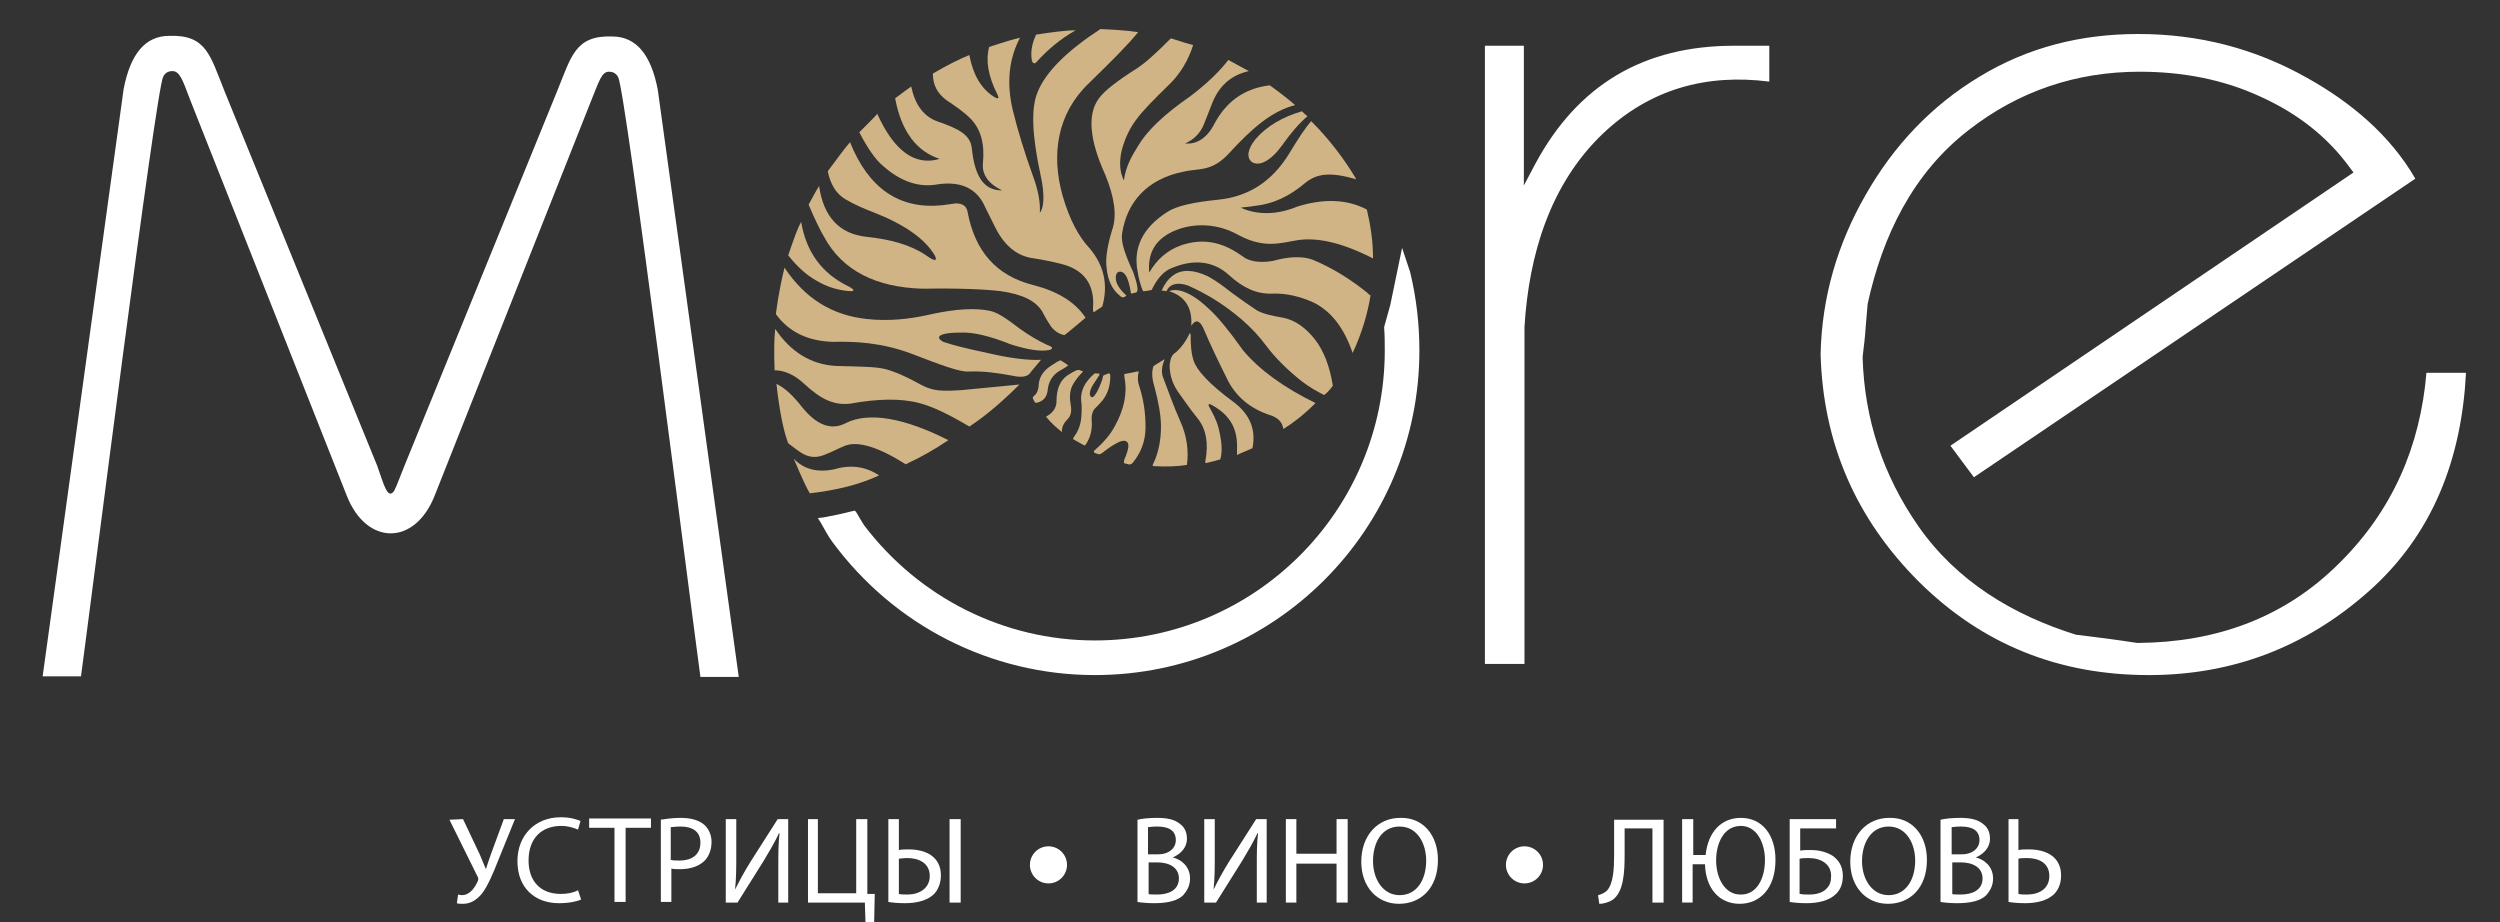 <?xml version="1.0" encoding="UTF-8"?> <svg xmlns="http://www.w3.org/2000/svg" xmlns:xlink="http://www.w3.org/1999/xlink" id="Слой_1" x="0px" y="0px" viewBox="0 0 404.4 149.2" style="enable-background:new 0 0 404.4 149.2;" xml:space="preserve"><rect x="0" y="0" width="404.4" height="149.2" fill="#333333" stroke="none"/> <style type="text/css"> .st0{clip-path:url(#SVGID_2_);} .st1{clip-path:url(#SVGID_4_);} .st2{clip-path:url(#SVGID_6_);} .st3{clip-path:url(#SVGID_8_);} .st4{clip-path:url(#SVGID_10_);fill-rule:evenodd;clip-rule:evenodd;fill:#FFFFFF;} .st5{clip-path:url(#SVGID_12_);fill:#FFFFFF;} .st6{clip-path:url(#SVGID_14_);} .st7{clip-path:url(#SVGID_16_);fill-rule:evenodd;clip-rule:evenodd;fill:#FFFFFF;} .st8{clip-path:url(#SVGID_18_);fill-rule:evenodd;clip-rule:evenodd;fill:#D0B485;} .st9{clip-path:url(#SVGID_20_);fill-rule:evenodd;clip-rule:evenodd;fill:#D0B485;} .st10{clip-path:url(#SVGID_22_);fill-rule:evenodd;clip-rule:evenodd;fill:#D0B485;} .st11{clip-path:url(#SVGID_24_);fill-rule:evenodd;clip-rule:evenodd;fill:#D0B485;} .st12{clip-path:url(#SVGID_26_);fill-rule:evenodd;clip-rule:evenodd;fill:#D0B485;} .st13{clip-path:url(#SVGID_28_);fill-rule:evenodd;clip-rule:evenodd;fill:#D0B485;} .st14{clip-path:url(#SVGID_30_);fill-rule:evenodd;clip-rule:evenodd;fill:#D0B485;} .st15{clip-path:url(#SVGID_32_);fill-rule:evenodd;clip-rule:evenodd;fill:#D0B485;} .st16{clip-path:url(#SVGID_34_);fill-rule:evenodd;clip-rule:evenodd;fill:#D0B485;} .st17{clip-path:url(#SVGID_36_);fill-rule:evenodd;clip-rule:evenodd;fill:#D0B485;} .st18{clip-path:url(#SVGID_38_);fill-rule:evenodd;clip-rule:evenodd;fill:#D0B485;} .st19{clip-path:url(#SVGID_40_);fill-rule:evenodd;clip-rule:evenodd;fill:#D0B485;} .st20{clip-path:url(#SVGID_42_);fill-rule:evenodd;clip-rule:evenodd;fill:#D0B485;} .st21{clip-path:url(#SVGID_44_);fill-rule:evenodd;clip-rule:evenodd;fill:#D0B485;} .st22{clip-path:url(#SVGID_46_);fill-rule:evenodd;clip-rule:evenodd;fill:#D0B485;} .st23{clip-path:url(#SVGID_48_);fill-rule:evenodd;clip-rule:evenodd;fill:#D0B485;} .st24{clip-path:url(#SVGID_50_);fill-rule:evenodd;clip-rule:evenodd;fill:#D0B485;} .st25{clip-path:url(#SVGID_52_);fill-rule:evenodd;clip-rule:evenodd;fill:#D0B485;} .st26{clip-path:url(#SVGID_54_);fill-rule:evenodd;clip-rule:evenodd;fill:#D0B485;} .st27{fill:#FFFFFF;} .st28{fill-rule:evenodd;clip-rule:evenodd;fill:#FFFFFF;} </style> <g> <g> <defs> <rect id="SVGID_1_" x="-217.4" y="-221.3" width="841.9" height="595.3"></rect> </defs> <clipPath id="SVGID_2_"> <use xlink:href="#SVGID_1_" style="overflow:visible;"></use> </clipPath> <g class="st0"> <g> <defs> <rect id="SVGID_3_" x="-85.2" y="443.9" width="841.9" height="595.1"></rect> </defs> <clipPath id="SVGID_4_"> <use xlink:href="#SVGID_3_" style="overflow:visible;"></use> </clipPath> <g class="st1"> <g> <defs> <rect id="SVGID_5_" x="-85.2" y="443.9" width="841.9" height="595.3"></rect> </defs> <clipPath id="SVGID_6_"> <use xlink:href="#SVGID_5_" style="overflow:visible;"></use> </clipPath> <g class="st2"> </g> </g> </g> </g> </g> </g> <g> <defs> <rect id="SVGID_7_" x="-217.4" y="-221.3" width="841.9" height="595.3"></rect> </defs> <clipPath id="SVGID_8_"> <use xlink:href="#SVGID_7_" style="overflow:visible;"></use> </clipPath> <g class="st3"> <g> <defs> <rect id="SVGID_9_" x="-217.4" y="-221.3" width="841.9" height="595.3"></rect> </defs> <clipPath id="SVGID_10_"> <use xlink:href="#SVGID_9_" style="overflow:visible;"></use> </clipPath> <path class="st4" d="M315.5,72.1l3.8,5.1l71.4-48.3c-4.1-7.1-10.5-12.4-17.5-16.3c-8.5-4.8-17.6-7.1-27.3-7.1 c-9.2,0-17.8,2.1-25.7,6.9c-7.8,4.7-13.9,11.2-18.4,19.1c-4.6,8-7.1,16.6-7.3,25.8c0.4,14.4,5.7,26.6,15.9,36.8 c10.3,10.2,22.7,15.1,37.2,15.1c13.5,0,25.3-4.5,35.4-13.4c10.6-9.3,15.2-21.7,15.9-35.5h-6.4c-1,11.9-5.5,22.3-14.1,30.8 c-8.9,8.9-20,12.8-32.5,12.9h-0.1h-0.1c-3.2-0.5-6.4-0.9-9.6-1.3H336h-0.1c-10.3-3.2-19.4-8.7-25.6-17.6 c-5.7-8.2-8.7-17.3-9-27.2v-0.1v-0.1c0.2-1.6,0.4-3.3,0.5-4.9c0.1-1.2,0.2-2.3,0.3-3.5v-0.1l0,0c2.4-11,7.3-21.2,16.4-28.2 c8.1-6.3,17.4-9.4,27.6-9.4c6.8,0,13.5,1.2,19.7,4.1c5.7,2.6,10.6,6.3,14.3,11.4l0.6,0.8L315.5,72.1z M246.6,7.4h-6.4v100h6.4 V52.9l0,0c0.7-11.6,4.1-23.1,12.7-31.3c7.6-7.2,16.7-9.7,26.9-8.4V7.4h-5.7c-14.6,0-25.3,6.3-32.2,19.2l-1.8,3.4V7.4H246.6z"></path> </g> <g> <defs> <rect id="SVGID_11_" x="-217.4" y="-221.3" width="841.9" height="595.3"></rect> </defs> <clipPath id="SVGID_12_"> <use xlink:href="#SVGID_11_" style="overflow:visible;"></use> </clipPath> <path class="st5" d="M62.4,79.1c0.2,0.3,0.3,0.5,0.4,0.6l0,0c0.3,0.2,0.4,0.2,0.7,0l0,0c0.1-0.1,0.3-0.3,0.4-0.6l0,0 c0.4-0.8,0.8-2,1.5-3.7l24.7-60.6C92.4,9.2,93,5.7,99,5.9c3.9,0,6.3,2.9,7.4,8.6l13.1,95h-6.2c-1.4-10.2-12.1-94.9-13.3-97 c-0.3-0.6-0.8-0.9-1.5-0.9c-1.2,0-1.6,1.6-2.8,4.5L70.3,80.2c-3.2,8.1-11,8.1-14.2,0L30.7,16c-1.1-2.9-1.6-4.5-2.8-4.5 c-0.7,0-1.2,0.3-1.5,0.9c-1.2,2.1-11.9,86.8-13.3,97H6.9l13.1-95c1.1-5.7,3.5-8.6,7.4-8.6c6-0.2,6.6,3.2,8.9,8.9L61,75.3 C61.6,77,62,78.3,62.4,79.1L62.4,79.1z"></path> </g> </g> </g> <g> <defs> <rect id="SVGID_13_" x="-217.4" y="-221.3" width="841.9" height="595.3"></rect> </defs> <clipPath id="SVGID_14_"> <use xlink:href="#SVGID_13_" style="overflow:visible;"></use> </clipPath> <g class="st6"> <g> <defs> <rect id="SVGID_15_" x="-217.4" y="-221.3" width="841.9" height="595.3"></rect> </defs> <clipPath id="SVGID_16_"> <use xlink:href="#SVGID_15_" style="overflow:visible;"></use> </clipPath> <path class="st7" d="M138.6,83c0.4,0.7,0.8,1.4,1.2,2c8.9,11.7,22.6,18.6,37.3,18.6c25.9,0,46.9-21,46.9-46.9 c0-1.2,0-2.4-0.1-3.7v-0.1l1-3.6l1.9-9.2l1.3,3.9c1,4.1,1.5,8.4,1.5,12.7c0,29-23.5,52.5-52.5,52.5c-16.8,0-32.5-8-42.5-21.6 c-0.6-0.8-1.3-2.1-1.8-3l-0.5-0.8l0.9-0.1c1.6-0.3,3.1-0.6,4.6-1l0.5-0.1L138.6,83z"></path> </g> <g> <defs> <rect id="SVGID_17_" x="-217.4" y="-221.3" width="841.9" height="595.3"></rect> </defs> <clipPath id="SVGID_18_"> <use xlink:href="#SVGID_17_" style="overflow:visible;"></use> </clipPath> <path class="st8" d="M131,79.8c4.3-0.5,8-1.4,11.2-2.9c-2.1-1.4-4.5-1.8-7.2-1c-2.8,0.6-5,0-6.6-1.7 C129.7,77.3,130.6,79.2,131,79.8"></path> </g> <g> <defs> <rect id="SVGID_19_" x="-217.4" y="-221.3" width="841.9" height="595.3"></rect> </defs> <clipPath id="SVGID_20_"> <use xlink:href="#SVGID_19_" style="overflow:visible;"></use> </clipPath> <path class="st9" d="M127.5,71.7c1.8,1.3,3.2,2.9,5.8,1.9c1.3-0.5,2.4-1.1,3.4-1.5c2.1-0.8,5.4,0.2,9.8,3 c2.4-1.1,4.7-2.4,6.9-3.9c-7.1-3.6-12.8-4.6-16.5-2.8c-2.4,1.3-4.8,0.4-7.2-2.6c-1.5-1.9-2.8-3.1-4.1-3.7 C126.1,66.7,126.8,69.9,127.5,71.7"></path> </g> <g> <defs> <rect id="SVGID_21_" x="-217.4" y="-221.3" width="841.9" height="595.3"></rect> </defs> <clipPath id="SVGID_22_"> <use xlink:href="#SVGID_21_" style="overflow:visible;"></use> </clipPath> <path class="st10" d="M125.3,59.9c1.7,0,3.3,0.8,4.8,2.2c2.6,2.4,4.7,3.5,7.4,3.2c4.4-0.8,8.2-0.9,11.2-0.1 c2.3,0.6,4.9,1.9,8.1,3.8c2.6-1.7,5.3-4,8.1-6.8c0,0-3.1,0.3-9.3,0.9c-3.1,0.2-4.6,0.2-6.5-0.8c-2.5-1.4-4.4-2.2-5.9-2.6 c-1.6-0.4-4.2-0.4-7.9-0.5c-4.2-0.2-7.5-2.4-9.9-6C125.2,54.9,125.2,57.1,125.3,59.9"></path> </g> <g> <defs> <rect id="SVGID_23_" x="-217.4" y="-221.3" width="841.9" height="595.3"></rect> </defs> <clipPath id="SVGID_24_"> <use xlink:href="#SVGID_23_" style="overflow:visible;"></use> </clipPath> <path class="st11" d="M125.5,50.8c2.1,2.9,5.2,4.4,9.3,4.5c3.4-0.1,7.8,0.1,12.6,1.9c4.7,1.8,7.8,3,9.3,2.9 c2.2-0.1,4.6,0.2,7.2,0.7c1.3,0.3,2.2,0.1,2.6-0.3c0,0,0.6-0.8,1.9-2.3c-1.9,0.1-4.5-0.2-7.3-0.8c-2.6-0.6-5.4-1.1-8.2-2 c-0.7-0.2-1-0.6-1-0.8c0-0.5,1.2-0.8,3.5-0.8c1.9-0.1,4.6,0.5,8.1,1.9c2.8,0.9,4.9,1.2,6.3,0.9c0.6-0.2,0.5-0.5-0.4-0.8 c-1.5-0.7-3-1.6-4.4-2.6c-2.1-1.6-3.5-2.6-4.8-2.9c-2.2-0.5-5.5-0.4-9.9,0.6c-3.1,0.7-6.5,1.1-10.1,0.7 c-5.5-0.6-9.9-3.2-13.3-8.3C126.4,45.3,125.9,47.8,125.5,50.8"></path> </g> <g> <defs> <rect id="SVGID_25_" x="-217.4" y="-221.3" width="841.9" height="595.3"></rect> </defs> <clipPath id="SVGID_26_"> <use xlink:href="#SVGID_25_" style="overflow:visible;"></use> </clipPath> <path class="st12" d="M127.5,41.3c1.5,1.9,3,3.2,4.4,4c1.8,1.1,3.7,1.7,5.7,1.8c0.7,0,0.6-0.3-0.4-0.8 c-4.3-2.1-6.8-5.6-7.6-10.4C129,36.9,128.4,38.7,127.5,41.3"></path> </g> <g> <defs> <rect id="SVGID_27_" x="-217.4" y="-221.3" width="841.9" height="595.3"></rect> </defs> <clipPath id="SVGID_28_"> <use xlink:href="#SVGID_27_" style="overflow:visible;"></use> </clipPath> <path class="st13" d="M130.8,33.1c1.1,2.6,2,4.4,2.5,5.2c2.9,5.4,8.3,8.2,16,8.4c5.9-0.1,10.1,0.1,12.6,0.4 c3.4,0.5,5.6,1.5,6.7,3.3c0.5,1,1,1.8,1.4,2.4c0.7,0.9,1.5,1.3,2.2,1.4c0.7-0.5,1.8-1.5,3.4-2.8c-1.7-2.6-4.6-4.3-8.5-5.3 c-5.9-1.5-9.4-5.4-10.6-11.9c-0.2-0.9-0.8-1.3-1.9-1.3c0,0-0.7,0.1-2.2,0.3c-6.9,0.7-11.9-2.7-14.9-10.2 c-0.7,0.8-1.9,2.4-3.6,4.7c0.4,2,1.3,3.6,2.8,4.5c1.7,1,3.2,1.6,4.5,2.1c5.1,2,8.4,4.3,10,7c0.5,1,0,1-1.4,0 c-2.5-1.7-5.8-2.6-9.7-3c-4.4-0.5-6.9-3.3-7.6-8.2C132.1,30.7,131.5,31.8,130.8,33.1"></path> </g> <g> <defs> <rect id="SVGID_29_" x="-217.4" y="-221.3" width="841.9" height="595.3"></rect> </defs> <clipPath id="SVGID_30_"> <use xlink:href="#SVGID_29_" style="overflow:visible;"></use> </clipPath> <path class="st14" d="M139,21.4c1.4,2.7,2.7,4.5,3.8,5.4c2.9,2.6,5.9,3.6,9,3c3.7-0.5,6.3,0.7,7.6,3.8c0.5,1,1,2,1.6,3.2 c1.5,3,3.6,4.7,6.3,5c2.5,0.4,4.1,0.8,5.1,1.1c3.3,1.1,4.7,3.5,4.4,7c0,0.6,0.1,0.7,0.3,0.5c0,0,0.4-0.3,1.2-0.8 c1-3.5,0.3-6.7-2.1-9.5c-1.7-1.8-3.2-4.6-4.3-8.4c-1.9-6.7-0.9-13.3,4.2-18.2c3.8-3.7,6.5-6.4,8-8.3c-2-0.3-4-0.4-6.1-0.5 c-5.5,3.6-8.9,7-10.2,10.3c-1,2.5-0.9,6.7,0.5,13.2c0.8,3.5,0.5,5.6-0.1,6.2c0.1-1.5-0.2-3.5-1.1-5.9c-1.4-3.9-2.5-7.5-3.3-10.8 c-1-4.3-0.6-8.2,1.2-11.6c-0.9,0.2-2.6,0.7-5,1.5c-0.6,2.3-0.1,4.8,1.3,7.6c0.4,0.8,0.2,0.9-0.6,0.4c-2-1.3-3.3-3.5-3.9-6.7 c-1.7,0.7-3.7,1.7-5.9,3c0,1.8,0.7,3.2,2.2,4.3c1.8,1.2,3,2.1,3.7,2.8c1.9,1.8,2.5,4.3,2.2,7.4c-0.2,1.9,1,3.4,3.1,4.4 c-2.9,0-4.4-2.1-4.9-6.8c-0.2-2.2-2.2-3.2-5.4-4.3c-2.4-0.8-3.8-2.8-4.4-5.7c0,0-0.9,0.6-2.6,1.9c1,5.4,3.5,8.6,7.2,9.8 c-4,1.2-7.4-1.3-10.1-7.3C141.9,18.5,140.9,19.5,139,21.4"></path> </g> <g> <defs> <rect id="SVGID_31_" x="-217.4" y="-221.3" width="841.9" height="595.3"></rect> </defs> <clipPath id="SVGID_32_"> <use xlink:href="#SVGID_31_" style="overflow:visible;"></use> </clipPath> <path class="st15" d="M166.9,9.7c0.1,0.5,0.4,0.7,0.7,0.4c1.8-2,3.9-3.8,6.4-5.2c-1.6,0-3.8,0.3-6.4,0.7 C166.9,7.1,166.7,8.4,166.9,9.7"></path> </g> <g> <defs> <rect id="SVGID_33_" x="-217.4" y="-221.3" width="841.9" height="595.3"></rect> </defs> <clipPath id="SVGID_34_"> <use xlink:href="#SVGID_33_" style="overflow:visible;"></use> </clipPath> <path class="st16" d="M189.4,6.2c-2.2,2.2-3.9,3.8-5.4,4.8c-3.3,2.1-5.4,3.7-6.3,5c-1.8,2.5-1.5,6.6,1.1,12.3 c1.5,3.7,1.9,6.6,1.1,8.9c-0.8,2.6-1.1,4.7-0.9,6.1c0.2,2.1,0.9,3.5,2.1,4.5c0.4,0.4,0.7,0.4,1.1,0c-1-0.9-1.6-1.8-1.7-2.6 c-0.1-1.1,0.4-1.4,1-1.2c0.7,0.3,1.1,1.4,1.4,3.2c0,0.2,0.1,0.3,0.2,0.3c0,0,0.2-0.1,0.7-0.2c0.4-0.2,0.2-1.3-0.5-3.3 c-1.3-2.8-2-4.8-1.8-6.2c0.8-5.2,4.1-8.8,9.8-10c1.7-0.4,3.1-0.3,4.4-0.8c1.2-0.4,2.4-1.4,3.1-2.2c3.6-3.9,6.8-6.8,10.7-7.8 c-0.7-0.6-2-1.7-4.1-3.2c-4.2,0.5-7.1,2.7-9,6.3c-1.2,2.3-2.9,3.3-4.7,3.1c1.4-0.6,2.4-1.6,3-3c0.5-1.2,0.9-2.3,1.3-3.3 c1.1-2.9,3-4.7,6-5.4c-0.4-0.2-1.5-0.8-3.3-1.8c-1.4,1.8-3.4,3.8-6.2,5.9c-4.2,2.9-7,5.6-8.4,8c-1,1.6-2,3.3-2.3,5.6 c-0.7-1.4-0.8-3.1-0.3-5.1c1.2-4,2.7-5.6,7.5-10.3c1.9-1.8,3.2-4,4-6.5C192.2,7.1,191,6.7,189.4,6.2"></path> </g> <g> <defs> <rect id="SVGID_35_" x="-217.4" y="-221.3" width="841.9" height="595.3"></rect> </defs> <clipPath id="SVGID_36_"> <use xlink:href="#SVGID_35_" style="overflow:visible;"></use> </clipPath> <path class="st17" d="M186.3,46.9c-0.5,0.1-0.9,0.2-1.4,0.2c-0.4-0.9-0.7-2-0.9-3.3c-0.7-3.8,0.9-7,4.8-9.5c1.5-1,4.3-1.6,8.3-2 c4.9-0.5,8.7-3,11.4-7.4c1.5-2.5,2.7-4.3,3.6-5.3c3,3,5.4,6.2,7.3,9.4c-4.2-1.2-6.4-1-8.4,0.7c-2.4,2-5,3.3-8,3.6 c-1.1,0.2-1.9,0.2-2.3,0.3c2.7,1.2,5.8,1.2,9.2-0.2c4.2-1.3,8-1.2,11.2,0.5c0.6,2.5,1,5.1,1,7.9c-5.1-2.6-9.2-3.5-12.5-2.9 c-1.5,0.3-2.3,0.4-2.3,0.4c-2.4,0.4-4.6,0-7-1.3c-3.2-1.8-6.9-2-10-0.8c-3.3,1.3-4.7,3.6-4.4,6.9c1.2-2.1,2.9-3.6,5.1-4.4 c2.9-1,5.7-0.8,8.5,0.8c0.9,0.5,1.5,1,2,1.3c1.2,0.6,2.7,0.7,4.4,0.4c2.6-0.7,4.7-0.8,6.4-0.2c3.4,1.4,6.3,3.3,8.8,5.3 c0.4,0.4,0.6,0.5,0.6,0.5c-0.5,3-1.4,6.1-2.9,9.3c-1.4-4.1-3.5-6.8-6.4-8.2c-2-0.9-4.3-1.5-6.6-1.4c-2.6,0.1-4.8-1-7-3 c-2.5-2.3-5.7-2.6-9.1-1.2C188.2,43.8,187.1,45.2,186.3,46.9"></path> </g> <g> <defs> <rect id="SVGID_37_" x="-217.4" y="-221.3" width="841.9" height="595.3"></rect> </defs> <clipPath id="SVGID_38_"> <use xlink:href="#SVGID_37_" style="overflow:visible;"></use> </clipPath> <path class="st18" d="M203.1,22.5c1.8-2.1,4.4-3.6,7.5-4.5c0.6,0.6,0.9,0.8,0.9,0.8c-1.3,1.1-2.7,2.7-4.1,4.7 c-1.8,2.5-3.7,3.5-4.9,2.7C201.6,25.5,201.8,24.1,203.1,22.5"></path> </g> <g> <defs> <rect id="SVGID_39_" x="-217.4" y="-221.3" width="841.9" height="595.3"></rect> </defs> <clipPath id="SVGID_40_"> <use xlink:href="#SVGID_39_" style="overflow:visible;"></use> </clipPath> <path class="st19" d="M192.2,46.2c1.6,0.7,2.8,1.4,3.7,1.9c3.6,2.2,6.6,4.7,8.9,7.8c1.4,1.9,3.4,3.9,5.8,5.8 c1.3,1,2.6,1.7,3.6,2.2c0.4-0.3,0.9-0.8,1.4-1.5c-0.5-3.2-1.5-5.7-2.9-7.5c-1.5-1.9-3.2-3.1-5.1-3.5c-1.8-0.3-3.2-0.6-4.3-1.2 c-1.2-0.8-2.5-1.7-4-2.8c-1.4-1.1-2.6-2-3.9-2.7c-2.3-1.1-4.3-1.2-5.7-0.1c-0.7,0.5-1.3,1.3-1.8,2.4c0,0,0.3,0,0.8,0.1 C189.2,45.9,190.5,45.6,192.2,46.2"></path> </g> <g> <defs> <rect id="SVGID_41_" x="-217.4" y="-221.3" width="841.9" height="595.3"></rect> </defs> <clipPath id="SVGID_42_"> <use xlink:href="#SVGID_41_" style="overflow:visible;"></use> </clipPath> <path class="st20" d="M192.7,52.7c0.7-1.1,1.4-0.9,2,0.5c1.1,2.6,2.5,5.5,4,8.5c1.4,2.6,3.7,4.5,6.9,5.5c1.1,0.4,1.8,1,2,2.2 c1.6-1,3.3-2.3,5.2-4.2c-5.1-2.5-9-5.3-11.7-8.5c-2.2-3.1-4-5.3-5.4-6.6c-2.8-2.7-5.1-3.6-6.6-3 C191.7,47.9,192.9,49.8,192.7,52.7"></path> </g> <g> <defs> <rect id="SVGID_43_" x="-217.4" y="-221.3" width="841.9" height="595.3"></rect> </defs> <clipPath id="SVGID_44_"> <use xlink:href="#SVGID_43_" style="overflow:visible;"></use> </clipPath> <path class="st21" d="M189.2,59.1c0,1.6,0.5,3,1.3,4.2c1,1.4,2.1,3,3.4,4.6c1.2,1.6,1.6,3.8,1.1,6.6c-0.1,0.3,0,0.4,0.1,0.4 c0.9-0.2,1.7-0.4,2.3-0.6c0.4-1.4,0.2-3.1-0.3-5.1c-0.3-1.2-0.9-2.3-1.5-3.4c-0.2-0.3-0.1-0.5,0.2-0.4c3.3,1.7,4.4,4.1,4.3,7.1 c0,0.4,0,0.8,0,1.1c0,0,0.8-0.4,2.5-1.1c0.6-3-0.4-5.5-3.1-7.5c-3.8-2.8-6-5.1-6.5-6.9c-0.3-1-0.4-2.3-0.4-3.8 c0-0.4-0.1-0.5-0.2-0.3c-0.5,1.1-1.2,2.1-2.2,3C189.5,57.4,189.3,58.1,189.2,59.1"></path> </g> <g> <defs> <rect id="SVGID_45_" x="-217.4" y="-221.3" width="841.9" height="595.3"></rect> </defs> <clipPath id="SVGID_46_"> <use xlink:href="#SVGID_45_" style="overflow:visible;"></use> </clipPath> <path class="st22" d="M186.6,59.2c-0.3,0.8-0.3,1.9,0.1,3.2c0.7,2.6,1.1,4.8,1.1,6.6c0,2.2-0.4,4.2-1.2,5.9 c-0.2,0.4-0.2,0.5,0,0.5c1.8,0.1,3.6,0.1,5.4-0.2c0.3-2.3,0-4.7-1.1-7.1c-1.1-2.5-1.9-4.8-2.7-6.9c-0.4-0.9-0.3-1.9,0.2-3.1 C188.2,58.2,187.6,58.6,186.6,59.2"></path> </g> <g> <defs> <rect id="SVGID_47_" x="-217.4" y="-221.3" width="841.9" height="595.3"></rect> </defs> <clipPath id="SVGID_48_"> <use xlink:href="#SVGID_47_" style="overflow:visible;"></use> </clipPath> <path class="st23" d="M181.9,60.5c-0.1,0,0,0.2,0,0.6c0.5,2.6-0.1,5.2-1.6,7.9c-0.7,1.3-1.8,2.6-3.2,3.8 c-0.2,0.2-0.2,0.3-0.1,0.4c0.3,0.2,0.6,0.2,0.8,0.3c0.1,0,0.3-0.1,0.6-0.3c0.6-0.5,1.3-1,2.2-1.5c0.7-0.4,1.3-0.5,1.6-0.3 c0.5,0.3,0.4,1.1-0.1,2.4c-0.2,0.4-0.3,0.7-0.3,1.1c0.2,0.1,0.4,0.1,0.7,0.2c0.2,0.1,0.5,0,0.7-0.2c1.4-1.7,2.1-3.6,2.1-5.8 c0-2.3-0.3-4.4-1-6.6c-0.3-0.8-0.3-1.6-0.1-2.4C184.3,60,183.5,60.2,181.9,60.5"></path> </g> <g> <defs> <rect id="SVGID_49_" x="-217.4" y="-221.3" width="841.9" height="595.3"></rect> </defs> <clipPath id="SVGID_50_"> <use xlink:href="#SVGID_49_" style="overflow:visible;"></use> </clipPath> <path class="st24" d="M178.6,60.7c-0.1,0-0.2,0.1-0.2,0.3c-0.1,0.5-0.4,1.3-0.9,2.3c-0.4,0.7-0.7,1.1-1,0.9 c-0.4-0.3-0.2-1.2,0.4-2.1c0.5-0.8,0.9-1.3,1-1.6c-0.2-0.1-0.5-0.1-0.8-0.1c-0.4,0.3-0.9,0.8-1.4,1.5c-0.7,1-0.9,2.1-0.8,3 c0.1,0.6,0.1,1.5,0,2.7c-0.1,1.1-0.5,2.2-1.2,3.1c-0.1,0.2-0.2,0.3,0,0.4c0,0,0.5,0.3,1.6,0.9c0.2,0.1,0.3,0,0.4-0.2 c0.7-1.1,1-2.3,0.9-3.7c-0.1-1,0.2-1.7,0.5-2c0.5-0.5,0.9-0.9,1.3-1.4c0.9-1.2,1.2-2.5,1.2-3.9c0-0.3-0.1-0.4-0.3-0.4 C178.9,60.6,178.7,60.6,178.6,60.7"></path> </g> <g> <defs> <rect id="SVGID_51_" x="-217.4" y="-221.3" width="841.9" height="595.3"></rect> </defs> <clipPath id="SVGID_52_"> <use xlink:href="#SVGID_51_" style="overflow:visible;"></use> </clipPath> <path class="st25" d="M172.7,67.8c-0.6,0.6-1,1.3-0.9,2.1c-0.9-0.7-1.8-1.5-2.6-2.5c1.1-0.6,1.7-1.4,1.7-2.5 c0-2,0.6-3.4,1.8-4.2c1.1-0.7,1.7-1,2-0.8c0.3,0.1,0.5,0.2,0.5,0.2c-0.6,0.6-1.2,1.3-1.7,2.2c-0.5,1-0.5,2.1-0.3,3.2 C173.4,66.5,173.2,67.3,172.7,67.8"></path> </g> <g> <defs> <rect id="SVGID_53_" x="-217.4" y="-221.3" width="841.9" height="595.3"></rect> </defs> <clipPath id="SVGID_54_"> <use xlink:href="#SVGID_53_" style="overflow:visible;"></use> </clipPath> <path class="st26" d="M169.8,59.3c0.9-0.6,1.5-1,1.8-1c0.8,0.5,1.2,0.8,1.2,0.8c-0.1,0.1-0.4,0.3-0.9,0.6 c-1.4,0.7-2.2,1.7-2.4,3.2c-0.1,1.2-0.6,1.9-1.6,2.2c-0.3,0.1-0.5,0.1-0.6-0.2c-0.1-0.2-0.2-0.4-0.2-0.4c-0.1-0.2,0-0.3,0.2-0.5 c0.5-0.4,0.6-0.9,0.7-1.4C168,61.1,168.7,60.1,169.8,59.3"></path> </g> </g> </g> </g> <g> <path class="st27" d="M74.9,132.5l2.7,5.7c0.3,0.8,0.7,1.6,1,2.4l0,0c0.2-0.7,0.5-1.5,0.8-2.4l2.1-5.7h1.8l-2.8,6.9 c-0.7,1.8-1.6,3.9-2.5,5.1c-0.9,1.1-1.9,1.7-3.1,1.7c-0.4,0-0.8,0-1-0.1l0.2-1.4c0.1,0,0.3,0.1,0.6,0.1c1.4,0,2.2-1.4,2.6-2.3 c0.1-0.3,0.1-0.5-0.1-0.8l-4.5-9.1L74.9,132.5L74.9,132.5z"></path> <path class="st27" d="M94,145.5c-0.6,0.3-1.9,0.6-3.6,0.6c-3.8,0-6.7-2.4-6.7-6.8c0-4.2,2.9-7.1,7-7.1c1.7,0,2.7,0.4,3.2,0.6 l-0.4,1.4c-0.7-0.3-1.6-0.6-2.7-0.6c-3.2,0-5.3,2-5.3,5.6c0,3.3,1.9,5.4,5.2,5.4c1.1,0,2.1-0.2,2.8-0.6L94,145.5z"></path> <path class="st27" d="M99.4,133.9h-4.1v-1.5h10v1.5h-4.1v12h-1.8V133.9z"></path> <path class="st27" d="M106.8,132.6c0.8-0.1,1.9-0.3,3.3-0.3c1.7,0,3,0.4,3.8,1.1c0.7,0.6,1.2,1.6,1.2,2.8s-0.4,2.2-1,2.9 c-0.9,1-2.4,1.5-4.1,1.5c-0.5,0-1,0-1.4-0.1v5.4h-1.7v-13.3H106.8z M108.5,139.1c0.4,0.1,0.9,0.1,1.4,0.1c2.1,0,3.4-1,3.4-2.9 c0-1.8-1.3-2.6-3.2-2.6c-0.8,0-1.3,0.1-1.6,0.1C108.5,133.8,108.5,139.1,108.5,139.1z"></path> <path class="st27" d="M119.1,132.5v5.7c0,2.1,0,3.9-0.2,5.7l0,0c0.7-1.4,1.5-2.9,2.5-4.5l4.4-6.9h1.7V146h-1.6v-5.7 c0-2.2,0-3.8,0.2-5.5H126c-0.7,1.5-1.6,3-2.5,4.5l-4.2,6.7h-1.9v-13.5H119.1z"></path> <path class="st27" d="M132.3,132.5v12h6.2v-12h1.8v12.1h1.2l-0.1,4.6H140l-0.1-3.2h-9.2v-13.5L132.3,132.5L132.3,132.5z"></path> <path class="st27" d="M145.4,132.5v5c0.4-0.1,1.2-0.1,1.6-0.1c2.8,0,5.2,1.2,5.2,4.2c0,1.2-0.4,2.2-1,2.9c-1.1,1.2-3,1.6-4.8,1.6 c-1.2,0-2.1-0.1-2.7-0.2v-13.4H145.4z M145.4,144.6c0.4,0.1,0.8,0.1,1.4,0.1c1.9,0,3.6-1,3.6-3c0-2.1-1.8-2.9-3.6-2.9 c-0.6,0-1.2,0.1-1.4,0.1V144.6z M155.4,132.5V146h-1.8v-13.5H155.4z"></path> <path class="st27" d="M184,132.6c0.8-0.2,2-0.3,3.2-0.3c1.7,0,2.9,0.3,3.7,1c0.7,0.5,1.1,1.3,1.1,2.4c0,1.3-0.9,2.4-2.3,3l0,0 c1.3,0.3,2.8,1.4,2.8,3.4c0,1.2-0.5,2-1.1,2.7c-0.9,0.9-2.5,1.3-4.7,1.3c-1.2,0-2.1-0.1-2.7-0.2V132.6z M185.7,138.2h1.6 c1.8,0,2.9-1,2.9-2.3c0-1.6-1.2-2.2-3-2.2c-0.8,0-1.3,0.1-1.5,0.1V138.2z M185.7,144.6c0.3,0.1,0.8,0.1,1.5,0.1 c1.8,0,3.5-0.7,3.5-2.6c0-1.8-1.6-2.6-3.5-2.6h-1.4v5.1H185.7z"></path> <path class="st27" d="M196.5,132.5v5.7c0,2.1,0,3.9-0.2,5.7l0,0c0.7-1.4,1.5-2.9,2.5-4.5l4.4-6.9h1.7V146h-1.6v-5.7 c0-2.2,0-3.8,0.2-5.5h-0.1c-0.7,1.5-1.6,3-2.5,4.5l-4.2,6.7h-1.9v-13.5H196.5z"></path> <path class="st27" d="M209.7,132.5v5.6h6.5v-5.6h1.8V146h-1.8v-6.3h-6.5v6.3H208v-13.5H209.7z"></path> <path class="st27" d="M232.6,139.1c0,4.6-2.8,7.1-6.3,7.1c-3.6,0-6.1-2.8-6.1-6.8c0-4.3,2.7-7.1,6.3-7.1 C230.2,132.2,232.6,135.1,232.6,139.1z M222.1,139.3c0,2.9,1.6,5.5,4.3,5.5c2.8,0,4.3-2.5,4.3-5.6c0-2.7-1.4-5.5-4.3-5.5 S222.1,136.3,222.1,139.3z"></path> <path class="st27" d="M269.1,132.5V146h-1.8v-12h-4.5v4.1c0,2.9-0.1,6.2-2,7.5c-0.5,0.3-1.3,0.6-2.1,0.6l-0.2-1.4 c0.5-0.1,1.1-0.4,1.4-0.7c1.1-1.1,1.2-3.7,1.2-5.8v-5.7h8V132.5z"></path> <path class="st27" d="M273.9,132.5v5.8h2c0.4-3.8,2.6-6,5.7-6c3.5,0,5.6,2.8,5.6,6.8c0,4.7-2.6,7.1-5.8,7.1c-3.3,0-5.5-2.5-5.6-6.4 h-2v6.2h-1.7v-13.5L273.9,132.5L273.9,132.5z M285.5,139.1c0-2.7-1.3-5.5-3.9-5.5c-2.7,0-4,2.7-4,5.6c0,2.8,1.4,5.5,3.9,5.5 C284.1,144.8,285.5,142.2,285.5,139.1z"></path> <path class="st27" d="M297,132.5v1.5h-5.8v3.6c0.4-0.1,1.2-0.1,1.7-0.1c1.3,0,2.5,0.3,3.5,0.9c1,0.7,1.7,1.7,1.7,3.3 c0,1.3-0.4,2.2-1.1,2.9c-1.1,1.1-2.9,1.5-4.8,1.5c-1.2,0-2.1-0.1-2.7-0.2v-13.4H297z M291.2,144.6c0.4,0.1,0.9,0.1,1.5,0.1 c1.1,0,2.2-0.3,2.8-1c0.5-0.5,0.7-1.1,0.7-2c0-1-0.4-1.7-1.1-2.2s-1.6-0.7-2.6-0.7c-0.4,0-0.9,0-1.4,0.1v5.7H291.2z"></path> <path class="st27" d="M311.7,139.1c0,4.6-2.8,7.1-6.3,7.1c-3.6,0-6.1-2.8-6.1-6.8c0-4.3,2.7-7.1,6.3-7.1 C309.3,132.2,311.7,135.1,311.7,139.1z M301.2,139.3c0,2.9,1.6,5.5,4.3,5.5c2.8,0,4.3-2.5,4.3-5.6c0-2.7-1.4-5.5-4.3-5.5 C302.7,133.7,301.2,136.3,301.2,139.3z"></path> <path class="st27" d="M313.9,132.6c0.8-0.2,2-0.3,3.2-0.3c1.7,0,2.9,0.3,3.7,1c0.7,0.5,1.1,1.3,1.1,2.4c0,1.3-0.9,2.4-2.3,3l0,0 c1.3,0.3,2.8,1.4,2.8,3.4c0,1.2-0.5,2-1.1,2.7c-0.9,0.9-2.5,1.3-4.7,1.3c-1.2,0-2.1-0.1-2.7-0.2V132.6z M315.7,138.2h1.6 c1.8,0,2.9-1,2.9-2.3c0-1.6-1.2-2.2-3-2.2c-0.8,0-1.3,0.1-1.5,0.1V138.2z M315.7,144.6c0.3,0.1,0.8,0.1,1.5,0.1 c1.8,0,3.5-0.7,3.5-2.6c0-1.8-1.6-2.6-3.5-2.6h-1.4v5.1H315.7z"></path> <path class="st27" d="M326.5,132.5v5c0.4-0.1,1.2-0.1,1.7-0.1c2.8,0,5.2,1.2,5.2,4.2c0,1.3-0.4,2.2-1,2.9c-1.1,1.2-3,1.6-4.8,1.6 c-1.2,0-2.1-0.1-2.7-0.2v-13.4H326.5z M326.5,144.6c0.4,0.1,0.8,0.1,1.4,0.1c1.9,0,3.6-0.9,3.6-3s-1.7-2.9-3.6-2.9 c-0.4,0-1,0-1.4,0.1V144.6z"></path> </g> <circle class="st28" cx="169.6" cy="139.9" r="3"></circle> <circle class="st28" cx="246.6" cy="139.9" r="3"></circle> </svg> 